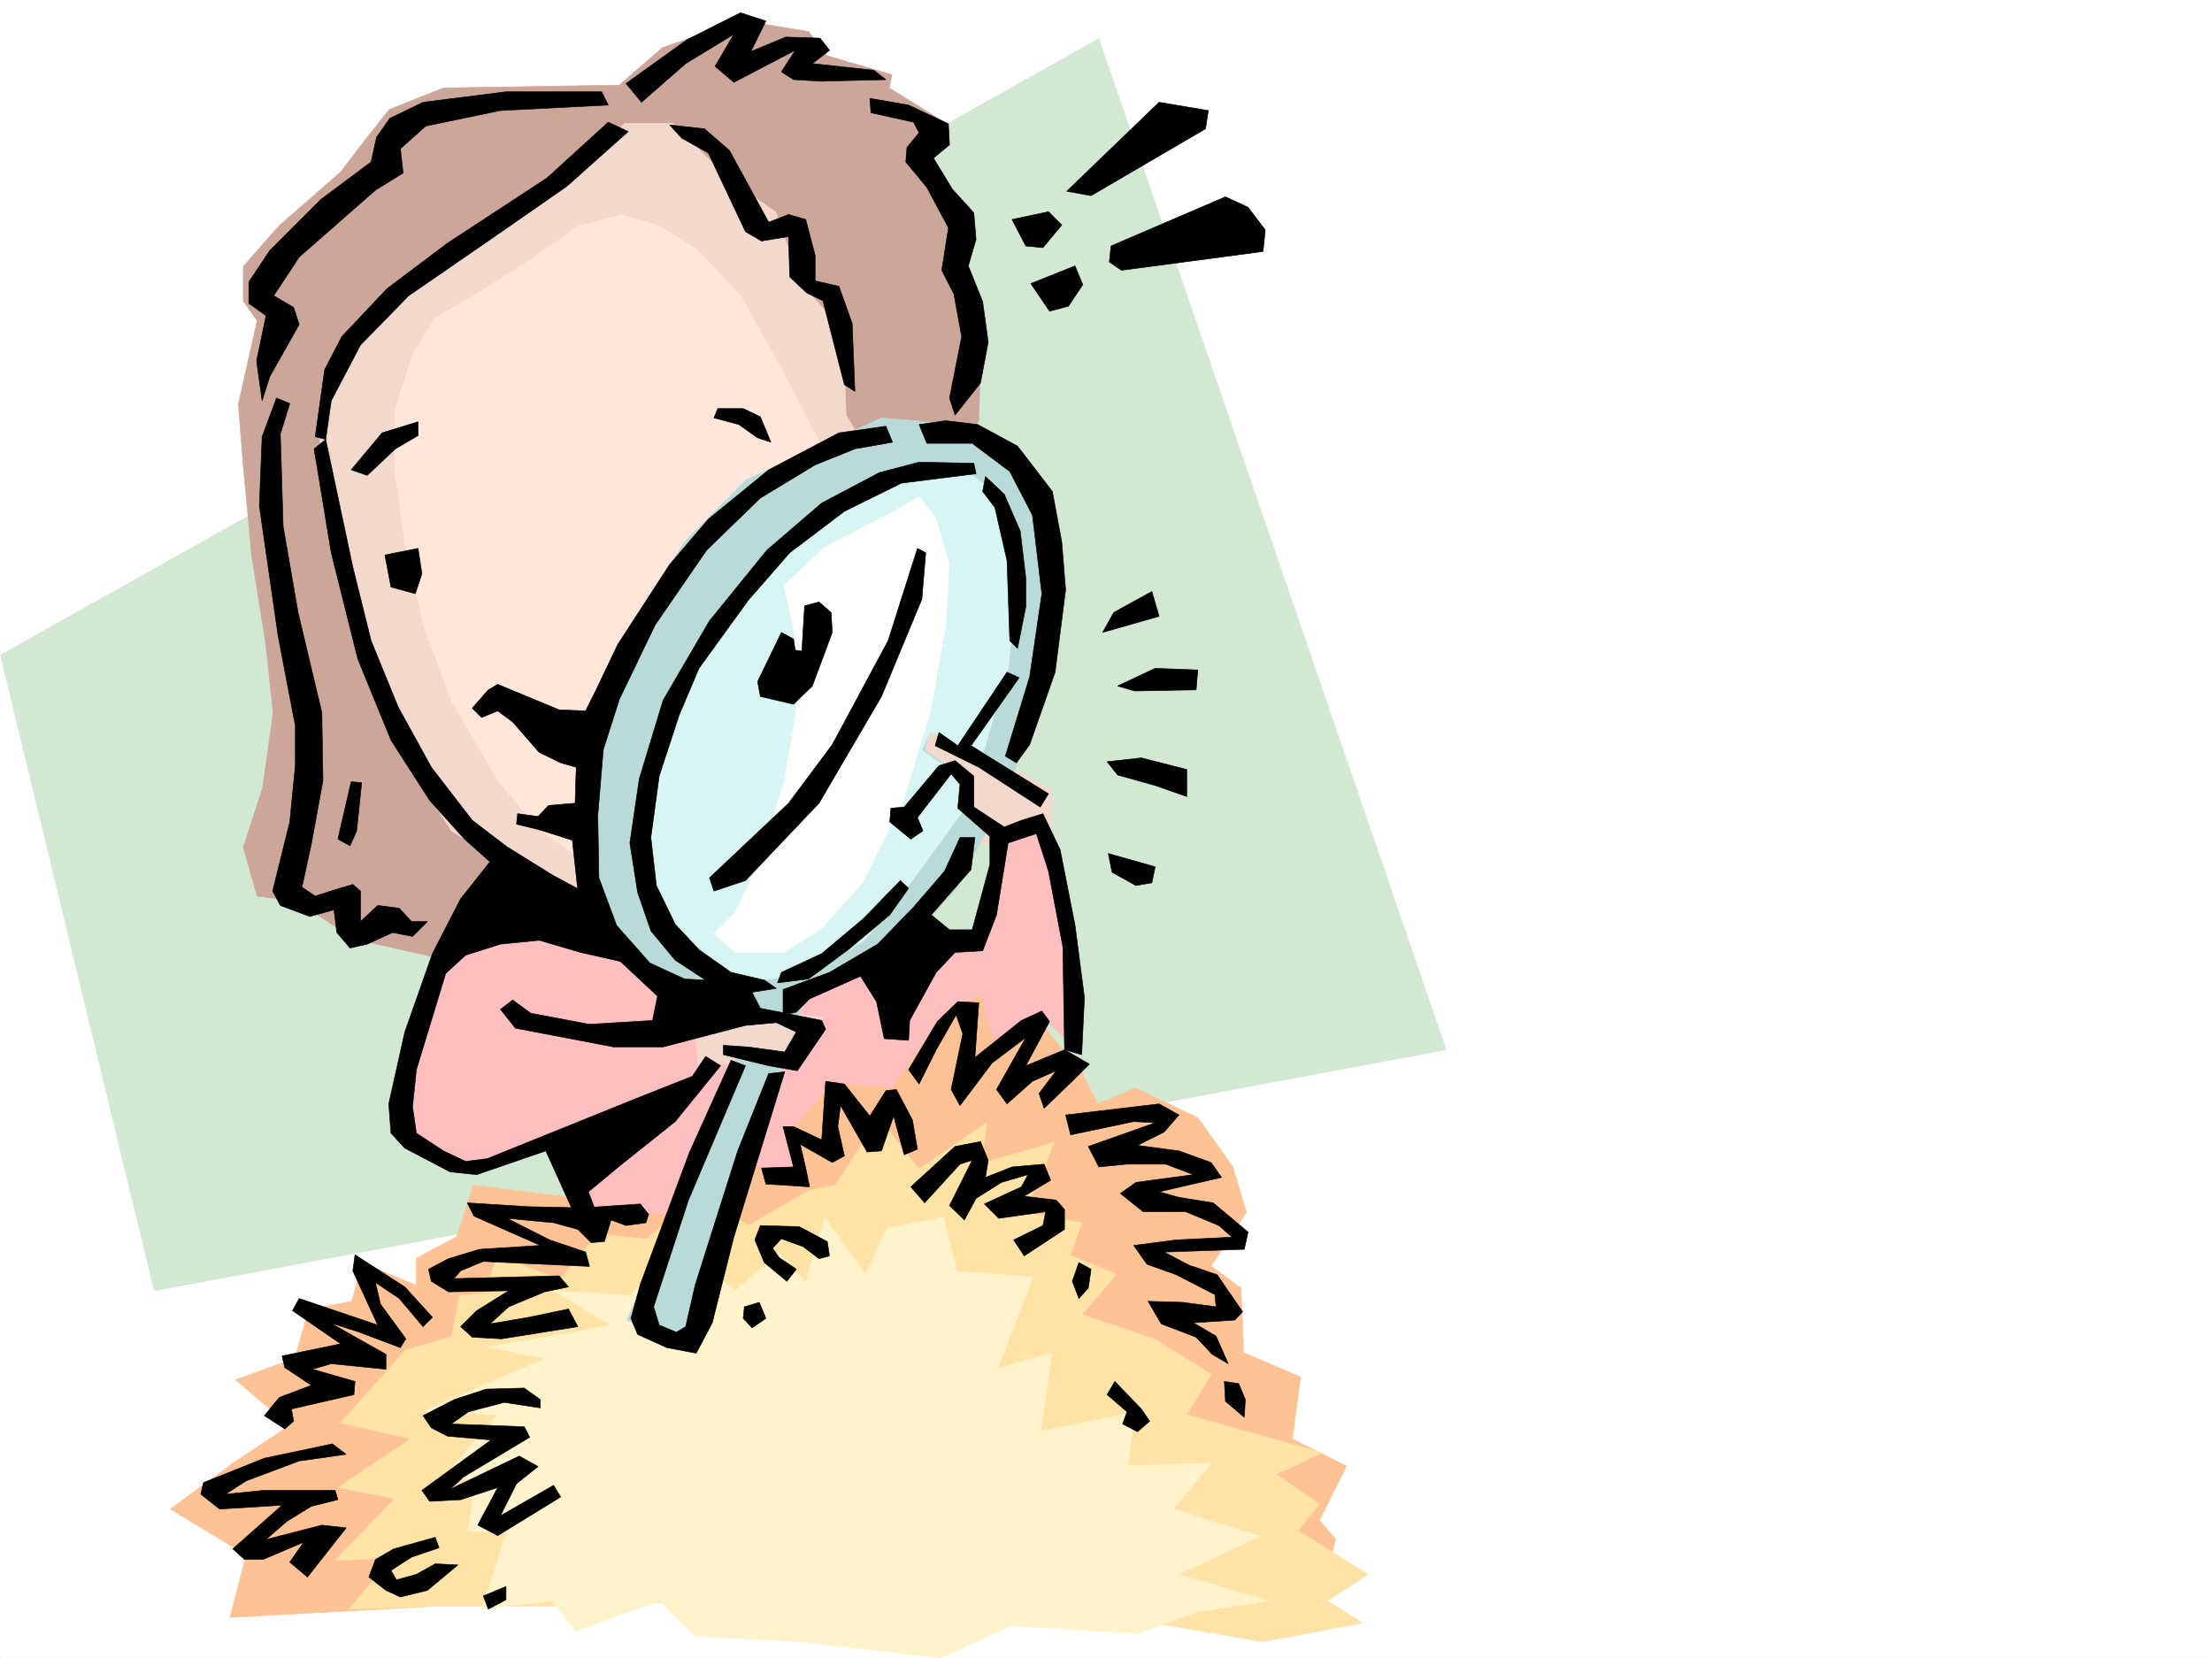 <svg xmlns="http://www.w3.org/2000/svg" width="2997.016" height="2246.666"><rect width="100%" height="100%" fill="#808080" stroke="none"/><defs><clipPath id="a"><path d="M0 0h2997v2244.137H0Zm0 0"/></clipPath></defs><path fill="#fff" d="M0 2246.297h2997.016V0H0Zm0 0"/><g clip-path="url(#a)" transform="translate(0 2.16)"><path fill="#fff" fill-rule="evenodd" stroke="#fff" stroke-linecap="square" stroke-linejoin="bevel" stroke-miterlimit="10" stroke-width=".743" d="M.742 2244.137h2995.531V-2.16H.743Zm0 0"/></g><path fill="#d1e8d1" fill-rule="evenodd" stroke="#d1e8d1" stroke-linecap="square" stroke-linejoin="bevel" stroke-miterlimit="10" stroke-width=".743" d="M1488.773 52.434.743 887.57l208.284 861.371 1750.274-326.562Zm0 0"/><path fill="#ffc294" fill-rule="evenodd" stroke="#ffc294" stroke-linecap="square" stroke-linejoin="bevel" stroke-miterlimit="10" stroke-width=".743" d="m783.719 1623.863-142.364-17.988-22.48 69.676-54.7 29.21v36.677l-73.433-29.954-14.23 51.692-58.414 11.222-18.73 65.922-80.196 29.207 72.687 62.168-76.441 50.95-84.648 62.168 102.636 62.167-21.699 84.614 597.133-32.922 875.137 32.922 25.453-106.352-21.7-25.453 36.715-73.39-73.43-36.715 11.223-83.91-77.183-32.922-3.715-87.66-40.469-29.954 47.938-72.648-18.73-62.168-47.196-65.922-84.649-40.43-50.949 21.7-21.738-43.438-40.469-47.938-55.445-73.39-98.14-10.48-102.677 80.117-259.976 73.43zm0 0"/><path fill="#ffe3a6" fill-rule="evenodd" stroke="#ffe3a6" stroke-linecap="square" stroke-linejoin="bevel" stroke-miterlimit="10" stroke-width=".743" d="M769.488 2176.617H582.902l-110.105 3.754 58.414-69.637-77.184 3.715 80.938-83.867-77.184-14.976 98.926-65.922-95.172-21.743 88.406-98.843 62.207-17.985 10.48-55.445 33.704-3.715 17.988-50.945 83.907 32.96 51.73-62.167 65.922 7.504 69.676-59.196 68.933 40.47 80.938-47.196 36.715-7.508 58.414-91.375 54.703 69.676 91.414-62.91-6.762 55.402 98.922-29.207-40.469 95.129 77.184 14.234-14.977 44.184 62.168 25.453-47.191 54.7 98.14 32.96 77.184 47.938-32.96 54.664 183.573 51.687-62.953 29.211 59.2 40.426-29.247 35.972 95.168 59.16-55.441 35.973 47.934 29.95-135.598 25.453-146.86-25.453h-171.57l-263.73-36.715zm0 0"/><path fill="#fff3cc" fill-rule="evenodd" stroke="#fff3cc" stroke-linecap="square" stroke-linejoin="bevel" stroke-miterlimit="10" stroke-width=".743" d="m853.398 1755.668-102.64-6.727 77.183 47.196-168.597 29.207 80.937 14.976-168.601 72.649 102.64 3.754-69.68 80.898 40.47 10.477-11.258 65.922 51.726 3.753-32.96 102.598 95.132-11.219 32.219 40.43 113.894-40.43 47.938 47.934 142.363 7.469 190.3 21.742 95.169-43.442 172.316 10.477 80.934-29.207 95.172-14.973-120.664-35.972 109.402-51.692-116.871-36.675 50.95-62.169-113.157 3.754 10.52-73.43-128.133 26.235 14.976-106.351-73.43 21.699 47.977-124.336-102.68-7.469-18.726-73.43-76.403 14.977-29.246 62.168-55.445-77.145-25.453 88.407-36.715-40.47-58.453 51.688-80.899-59.156zm0 0"/><path fill="#cca699" fill-rule="evenodd" stroke="#cca699" stroke-linecap="square" stroke-linejoin="bevel" stroke-miterlimit="10" stroke-width=".743" d="m839.164 115.344-238.273 3.754-73.43 29.207-29.211 36.715-36.715 47.937-83.906 73.39-47.977 54.665v47.191l18.77 26.238-25.496 113.075 6.726 84.652 11.262 120.586 18.727 116.871 10.48 95.871-14.234 101.856-26.235 80.898 18.77 65.883 54.66 7.508 77.184 50.945 113.156 25.457 212.781 3.754L1326.195 570l3.715-131.844-26.2-62.172 18.731-62.91-65.922-87.625 25.454-58.414-77.184-47.937 3.754-17.985-87.664-25.453-25.453-32.96-91.414-14.977-106.395 36.675zm0 0"/><path fill="#ffbfbf" fill-rule="evenodd" stroke="#ffbfbf" stroke-linecap="square" stroke-linejoin="bevel" stroke-miterlimit="10" stroke-width=".743" d="M674.32 1166.195 571.68 1367.68l-40.47 157.297 47.977 40.468 62.168 14.977 98.926-29.95 36.715 95.872 161.05-3.754 65.966-65.922 76.398 14.234-3.715-65.925 51.692-58.414 80.156 7.507 59.195-87.664 62.172-40.425 14.27 62.167 65.922-32.96 44.183 44.183-14.976-197.73-21.739-125.082-58.414 14.976-36.715 172.274-120.625-14.973zm0 0"/><path fill="#f3d9cc" fill-rule="evenodd" stroke="#f3d9cc" stroke-linecap="square" stroke-linejoin="bevel" stroke-miterlimit="10" stroke-width=".743" d="m1271.492 979.691 153.586 91.415v47.937l-95.168 25.453-92.16-110.105zM941.8 1393.172l87.665-25.492 87.66 11.261-44.184 62.168H945.555ZM846.672 167.035l-102.676 95.129-150.574 95.133-98.926 73.39-47.191 83.868-14.977 73.43 14.977 110.105 36.715 157.3 62.168 168.52 65.96 102.602 105.649 62.168 36.715 43.441 106.39 29.207 215.793-149.793 95.875-128.094 47.23-113.816 29.212-134.86-102.64-172.273-3.75-113.82-58.458-65.922-32.96-95.129-65.923-47.195-73.43-73.39zm0 0"/><path fill="#ffe6d9" fill-rule="evenodd" stroke="#ffe6d9" stroke-linecap="square" stroke-linejoin="bevel" stroke-miterlimit="10" stroke-width=".743" d="m783.719 306.348-62.207 43.441-68.895 44.184-62.949 36.715-29.207 47.19-25.496 77.145v84.653l14.976 105.61 25.493 106.35 36.714 98.844 62.172 106.395 54.7 65.883 62.207 43.437 319.175-566.988-51.691-98.883-54.7-98.844-58.456-62.171-51.692-32.961-50.945-14.973zm0 0"/><path fill="#bad9d9" fill-rule="evenodd" stroke="#bad9d9" stroke-linecap="square" stroke-linejoin="bevel" stroke-miterlimit="10" stroke-width=".743" d="m992.75 1448.578-143.105 340.05 84.687 40.47 128.094-391.743-62.168-11.222zm322.184-871.851-120.625-10.48-183.575 83.91-83.906 84.609-77.183 128.093-39.688 116.832-15.016 124.336 11.262 106.391 50.945 83.871 54.704 40.469 62.91 25.453 14.234 14.976 87.7 14.231 18.73-47.191 139.351-69.641 62.168-69.676 43.48-83.867-43.48-40.469 3.754-29.207-47.933-32.96 11.218-44.184 109.403 77.144 55.445-179.742-3.754-153.586-44.223-87.625zm0 0"/><path fill="#d7f5f5" fill-rule="evenodd" stroke="#d7f5f5" stroke-linecap="square" stroke-linejoin="bevel" stroke-miterlimit="10" stroke-width=".743" d="m1281.973 642.648-80.157 11.223-65.96 36.715-73.43 65.922-58.414 65.922-65.965 87.62-44.184 98.888-32.96 102.597 14.976 95.13 50.95 77.144 62.167 36.714 51.73 6.727 65.922-10.48 65.922-44.184 50.946-62.168 80.195-110.106-3.012-47.19-51.687-36.716 11.219-25.457 69.68 36.676 35.968-121.324 11.262-105.61-14.23-106.351-22.485-32.965-29.246-21.7zm0 0"/><path fill="#fff" fill-rule="evenodd" stroke="#fff" stroke-linecap="square" stroke-linejoin="bevel" stroke-miterlimit="10" stroke-width=".743" d="m1208.543 694.34-91.418 47.191-54.7 51.692 14.27 65.882 3.715 95.13-17.984 105.609-32.961 106.351-32.961 69.676-29.211 29.211 29.21 25.453h65.923l50.945-32.96 55.445-62.13 54.7-109.363 36.715-120.586 21.742-121.367 3.754-80.152-17.989-62.172-22.48-29.207zm0 0"/><path fill-rule="evenodd" stroke="#000" stroke-linecap="square" stroke-linejoin="bevel" stroke-miterlimit="10" stroke-width=".743" d="m1445.293 259.156 125.16-120.586 66.664 11.223-3.754 24.71-155.07 90.634zm59.941 74.172 155.11-66.664 30.73 14.23 23.227 30.696-3.012 29.207-191.785 25.453-16.5-11.223zm-134.113-35.973 49.461-10.48 17.984 17.988-25.492 30.692-23.226-2.227zm25.492 86.879 59.942-23.968 10.476 25.496-19.472 29.207-25.493 6.726zM907.355 169.266l47.192 5.238 33.707 29.246 53.215 97.36 26.976-10.481 23.227 6.726 12.746 48.68v34.445l32.219 7.508 17.945 50.168 3.754 92.157-14.23-8.993-29.208-113.86-21.742-10.476-23.222-21.742-1.489-54.66-36.715 5.98-21.738-12.707-50.203-106.39-35.973-20.215zm-59.199-56.149 82.422-59.199 72.688-36.676 34.449 11.223-20.215 41.21 47.191-19.511 46.453 1.527 12.747 16.461-23.227 17.985 83.168 8.992 16.461 12.75-86.922 2.226-38.2-2.226-16.46-10.52 18.73-29.207-83.168 43.438-25.492-21.7 25.492-43.44-65.218 39.687-59.942 52.433zm330.434 20.215 52.433 8.992 53.958 25.453 1.488 28.465-21.738 17.988 25.492 41.915 29.207 32.218 3.011 35.973-10.48 35.93 19.473 48.68 7.468 54.702-10.48 55.403-34.445 43.441-7.508-23.187 16.5-83.164-10.52-57.672-16.46-32.219 3.753-23.969 5.239-33.703-29.247-54.664-28.464-34.445 1.488-19.473 16.5-20.215-7.508-14.23-57.672-12.746zm-363.395-8.992H685.578l-112.41 14.23-44.926 21.7-17.988 25.496-7.508 33.703-68.187 50.906-68.934 68.934-28.465 42.699v29.207l23.223 16.46-12.746 61.427 7.508 53.918 10.48-32.961 39.727-70.38-7.508-23.226-26.98-15.719 34.488-52.43 103.378-90.636 37.458-23.223-3.715-32.96 34.449-30.696 101.148-20.996 146.117-7.469zm0 0"/><path fill-rule="evenodd" stroke="#000" stroke-linecap="square" stroke-linejoin="bevel" stroke-miterlimit="10" stroke-width=".743" d="m824.187 165.55-83.164 75.618-134.894 88.406L524.489 391l-61.466 65.14-23.226 44.965-12.707 90.633 14.23 3.715 7.47-52.433 39.726-75.618 65.18-66.668L674.32 317.57l93.684-65.14 83.164-74.172zm148.348 387.99h34.446l23.226 11.222 14.27 34.445-17.985-5.98L1001 575.238l-33.707-8.992ZM475.77 636.664l41.953-50.203 48.718-14.977v18.73l-30.73 17.985-38.203 35.934zm45.707 115.348 8.25 43.437 32.96 8.996 8.993-26.98-5.239-34.45zm972.535 104.863 14.972-26.977 51.692-28.464 9.777 33.703zm20.215 72.648 50.945-23.968 57.71 2.23-2.265 26.98-83.168 1.485zm-14.235 102.598 46.453-5.238 61.465 15.758v36.675l-42.738-14.976-50.945-14.23zm1.528 124.339 63.652 17.985-4.496 21.743-21.7 3.714-32.218-17.949zm-258.493-413.444-39.726 125.082-75.656 140.84-59.2 79.37-107.172 101.114 6.02 17.984 42.7-14.23 99.663-104.867 84.653-144.551 54.703-131.848 5.238-62.91zm-152.879 77.89-3.714 61.426-8.993-1.488-2.27-14.973-16.46-8.996-32.219 66.668 3.715 20.215 44.965 10.476 25.492-24.71 26.98-72.649-1.527-26.977-16.46-14.234zm274.247 89.891-66.704 99.625-25.457-17.985-5.238 17.985 59.2 29.207 83.163 53.922 11.223-17.988-104.906-65.141 65.18-92.117zm-139.352 182.753-17.988 1.524-1.524 18.688 28.504 23.226 16.461-11.222-7.469-17.985 45.668-59.156 12.004 14.23-3.008 32.22 43.477 38.198v38.203l-23.969 88.364h-30.73l-24.711-20.215 53.918-61.426 5.238-43.437h-20.215l-20.957 45.668-41.992 48.718-48.68 50.164-65.18 38.204-62.953 23.222v34.45l17.989-3.754 17.984-17.989 68.934-30.691 21.742 34.445 10.476 50.207 32.961 2.227 1.489-26.938 35.968-65.18 25.497-26.98 37.457-2.23 18.726-48.68 15.719-97.398 38.242-12.707 16.461 50.91 19.473 102.636 2.265 139.313 23.227 6.727 3.754-77.145-12.746-98.102-20.215-102.636-23.266-48.68-29.207 8.992-23.226 8.992-41.211-26.976v-41.957l-25.453-20.957-21.743 6.765zm110.145-447.89 25.453 23.965 21.738 50.168 7.469 62.91v39.727l-11.223 56.148-10.476-10.48-3.754-108.578-16.5-71.907-16.461-21.738zm0 0"/><path fill-rule="evenodd" stroke="#000" stroke-linecap="square" stroke-linejoin="bevel" stroke-miterlimit="10" stroke-width=".743" d="M1245.258 575.238 1281.23 570l43.437 5.238 53.957 29.207 47.195 61.43 12.746 68.148 5.239 65.18-14.23 111.594-34.446 98.14-17.988 24.711-15.016-8.992 33.004-107.879 16.46-112.332-12.75-106.355-30.69-59.195-50.95-38.2h-61.465zm0 0"/><path fill-rule="evenodd" stroke="#000" stroke-linecap="square" stroke-linejoin="bevel" stroke-miterlimit="10" stroke-width=".743" d="m1200.293 577.508-63.656 8.953-95.168 50.203-81.68 66.668-52.434 61.426-70.421 108.578-29.247 61.43-14.23 28.464-35.973-1.488-83.164-34.445-12.75 7.469-21.699 24.71 12.746 12.747 21.703-8.993 20.254 14.973 35.93 41.211 29.25 14.234 20.957 5.98-1.488 48.68-35.973 3.012-14.23 14.977-27.723-3.754-1.485 14.23 30.692 7.508 44.965 14.235 7.508 68.89 50.207 88.368 57.671 53.957-6.726 32.964-85.434 5.239-79.41-14.977-24.71-17.984-16.505 12.707 20.215 25.492 133.371 25.453h66.707l111.63-29.207 41.952-3.754 26.98 12.746-15.718 26.98-49.46-6.765-33.704-2.227v12.708l61.426 14.976 38.941 6.762 38.242-56.188-5.28-11.96-83.165-16.505-11.223-21.699 32.961-5.238-16.46-11.262-44.965-10.476-43.477-30.696-32.219-34.484-25.457-52.434-7.504-65.14 11.258-83.168 26.98-82.383 26.942-63.656 66.703-92.118L1069.934 749l74.171-56.148 77.184-38.2 101.152-12.746-3.011-14.234-74.172-1.484-53.961 14.23-77.926 41.172-74.172 63.695-77.926 95.875-62.91 107.836-32.218 106.352-12.747 86.879 10.477 66.668 17.988 52.433 32.961 39.723 41.211 26.941-28.465-1.484-47.195-21.742-44.965-50.907-23.969-64.437-1.484-84.613 7.469-89.149 21.738-68.148 48.719-101.114 69.676-101.113 72.648-70.418 74.211-44.965 53.918-21.703 50.95-8.992zm0 0"/><path fill-rule="evenodd" stroke="#000" stroke-linecap="square" stroke-linejoin="bevel" stroke-miterlimit="10" stroke-width=".743" d="m1219.8 1193.176-50.202 51.691-56.227 47.192-54.66 25.457-5.277 14.23 41.992-5.238 53.918-39.688 56.187-47.195 25.492-35.969zm-744.03-134.074-17.989 77.886 16.5 8.992 8.996-20.214 6.723-65.18zm0 0"/><path fill-rule="evenodd" stroke="#000" stroke-linecap="square" stroke-linejoin="bevel" stroke-miterlimit="10" stroke-width=".743" d="M579.187 1248.621H557.45l-16.5-17.988-29.207-3.754-23.226 21.742v-41.215l-10.48-8.992-17.985 5.242-32.961 10.477-17.988-11.965 12.71-58.414 15.754-86.137-1.484-92.12-32.219-135.599-20.254-116.832-3.754-125.082 12.747-41.21-17.985-7.47-19.472 52.434-3.754 93.606 25.496 176.773 23.222 121.324v53.961l-7.507 76.36-23.223 93.644 10.476 19.473 39.727 14.977 32.961-8.993 3.754 30.73 17.984 20.958 23.227-5.238 34.449-15.72 26.977 5.243zm0 0"/><path fill-rule="evenodd" stroke="#000" stroke-linecap="square" stroke-linejoin="bevel" stroke-miterlimit="10" stroke-width=".743" d="M425.562 608.2 448.79 749l35.973 143.809 44.965 110.105 52.433 81.64 47.195 52.434 34.485 30.735-39.727 50.164-38.199 74.172-37.457 106.351-21.742 97.36 3.012 39.687 18.73 20.254 61.426 32.18 35.972 3.753 93.645-32.218 38.238 84.652 28.465-5.242-8.992-23.965 43.437-35.934 74.176-59.199 61.465-75.656-20.254-12.71-17.988 26.94-71.902 28.465-206.06 83.164-29.206 3.715-29.988-14.23-36.715-23.969-5.242-35.934 5.242-50.164L603.898 1319l26.98-24.71 47.192-14.978 52.434-5.238 56.226 16.461 62.915 14.23-53.922-93.605-47.23-25.492-61.427-38.16-47.195-35.973-55.445-71.906-44.965-81.64-36.715-89.891-24.71-99.625-36.716-173.02zm564.958 828.413-56.188 124.336-66.703 179-12.746 46.453 8.992 21.7 39.727 17.984 39.726 7.508 21.7-41.211 29.245-116.086 68.934-223.965-21.738 2.266-41.957 104.828-57.711 182.012-12.746 56.183-12.707 7.508-23.227-9.734-7.508-24.711 47.196-144.594 77.183-182.008zm17.988 334.071-1.528 15.718 12.004 12.746 18.73-12.746-8.991-21.742zm112.371-88.407-38.2-20.215-52.472-1.484-7.469 19.473 12.746 30.691 30.696 25.453 12.746-16.46-23.227-15.72-8.992-12.746 12.004-12.746 29.207 10.52 21.738 16.46 14.235-3.753zm0 0"/><path fill-rule="evenodd" stroke="#000" stroke-linecap="square" stroke-linejoin="bevel" stroke-miterlimit="10" stroke-width=".743" d="m867.629 1631.332-77.184 5.277-72.648-1.527-84.692-5.238 8.997 17.988 89.93 39.684-82.427 5.242-41.953 12.746-26.976 14.23 3.75 16.461 23.226 14.235 81.641-1.489-43.438 26.98-21.742 21.7 15.758 14.234 39.688 2.266 103.418-16.5-12.747-23.965-53.957 11.258-52.433 8.953 25.453-23.183 48.719-20.254 32.218-6.727-12.746-14.976-142.363 3.754 8.992-10.516 30.735-12.707 143.847 6.723-5.238-19.47-48.68-16.46-57.71-29.211 62.949 5.984 32.96 8.992 17.989 17.946 17.984-1.485 8.992-29.207 20.215 7.508 26.98-3.754 3.755-11.262zm-135.598 265.176-21.742-15.719-51.687 1.484-43.48 14.235-41.954 21.699 11.258 16.5 21.703 11.223 59.195 5.238-93.644 68.152 10.48 15.016 41.953-2.27 50.207-16.46-26.98 50.906 26.98 14.234 85.434-52.434-9.738-15.718-71.946 41.21 21.742-43.437 29.208-23.226-25.454-14.235-93.683 44.926 17.984-16.46 89.93-53.958-7.508-14.23-98.883-3.715 23.227-16.5 48.68-12.707 48.718 7.465zm-142.363 186.504-56.188 15.718-24.75 14.235-8.992 23.969 23.223 17.984 19.512 8.992 36.714-8.992 41.211-34.445-30.73-1.528-25.492 14.235-26.942 7.508-7.507-12.747 27.722-17.988 37.457-12.707zm65.18 79.375 30.73-12.707v17.945l-24.008 12.746zm-238.278-25.453 52.473-66.668-32.961-3.754-75.7 19.472 28.466-24.71 32.965-20.215 35.968-8.993-3.754-12.746h-95.87l-52.473 5.278 27.722-17.985 71.946-26.98 63.691-8.992-18.727-14.235-92.16 19.473-82.422 32.96-3.754 15.759 25.493 20.214 84.652-5.238-66.707 59.156 15.758 14.235h25.457l54.699-23.227-18.73 26.98zm169.344-352.02-37.457-41.21-67.45-43.442-2.972 21.703 33.707 73.43-106.39-35.973-8.997 16.5 65.18 44.926-79.41 16.46 3.754 15.758 35.934 23.97-43.442 16.46-20.215 24.711 27.723 17.984 11.965-10.476-2.973-16.5 84.652-19.473 1.485-17.945-57.672-16.5 25.453-7.469 74.172 7.469v-20.215l-75.656-42.7 39.726 12.747 55.442 20.957 7.468-11.965-34.445-47.191-6.766-29.207 32.22 21.699 32.218 38.2zm924.598 86.883 35.933 37.418 11.258 16.5-16.5 14.23-20.215-10.476 5.985-16.5-26.98-23.227zm148.343 0 19.473 2.969 8.992 21.742-1.484 23.969-25.492-21.743zm-197.062-161.055-8.992 25.453 8.992 23.227 12.746-14.23 3.754-25.458zm-227.758-102.597 59.942-54.704 34.445-6.722 10.48 25.453-3.715 23.226 35.934-14.234 43.477-3.754 8.996 21.742-35.973 21.7 43.438 5.238 11.261 12.746v26.98l-54.699 35.934-14.234-21.7 39.687-19.472 3.754-18.73-63.695 8.992-19.473-19.508 50.207-23.188 8.992-16.5-35.972 10.477-34.446 21.742-15.757 29.207-20.215-19.472 30.73-61.426-16.5 5.238-47.933 52.434zm8.992-50.95-6.761-39.683-21.743-41.211-14.23 1.484-21.703 34.484-34.484-43.437-25.454-3.754-5.28 79.371-38.2-17.945h-14.234l14.234 54.66-43.442 1.488 5.985 21.739 59.195 3.754-5.238-25.493-7.508-32.18 43.48 24.712 16.462-8.993-8.993-39.687 3.754-28.465 35.969 62.91 19.473-1.523 16.5-47.156 14.234 52.433zm-12.004-107.835 38.946-65.18 27.722-26.98 28.504 1.527-5.281 74.132 62.953-50.164 27.723-12.75 10.476 14.235-32.218 59.902 52.472-21.703 33.703 19.473-21.738 21.699-39.687 38.203-6.762-20.215 23.223-30.695-32.22 14.234-34.444 30.692-14.235-19.47 39.688-70.421-45.668 34.488-43.48 57.672-12.005-21.738 15.758-75.66-8.992-25.453-26.98 47.19-23.223 46.454zm212.782 61.386 126.648-14.977 26.938 14.977-20.215 23.227-35.973 17.984 56.188 7.469 43.48 15.758 14.23 20.214-84.648 19.473 26.938 7.504 46.492 7.469 47.191 39.687-5.238 23.227-108.66 3.754 34.488 17.984 37.457 12.746 34.445 50.164-10.476 11.223-56.188 3.754 30.696 17.988 16.5 37.457-21.743-12.746-21.738-23.227-47.195-17.988-17.985-30.691 47.231 1.484 44.93 6.024-1.489-16.5-52.433-26.942-39.723-14.23-17.988-25.496 57.71-7.465 75.66-3.754-17.987-15.719-44.965-18.73h-57.672l-30.73-24.711 20.995-15.016 77.926-10.476-37.457-14.235h-52.472l-38.2 3.754-14.234-27.723 90.633-32.175-29.207-1.528-85.395 17.989zm0 0"/></svg>
